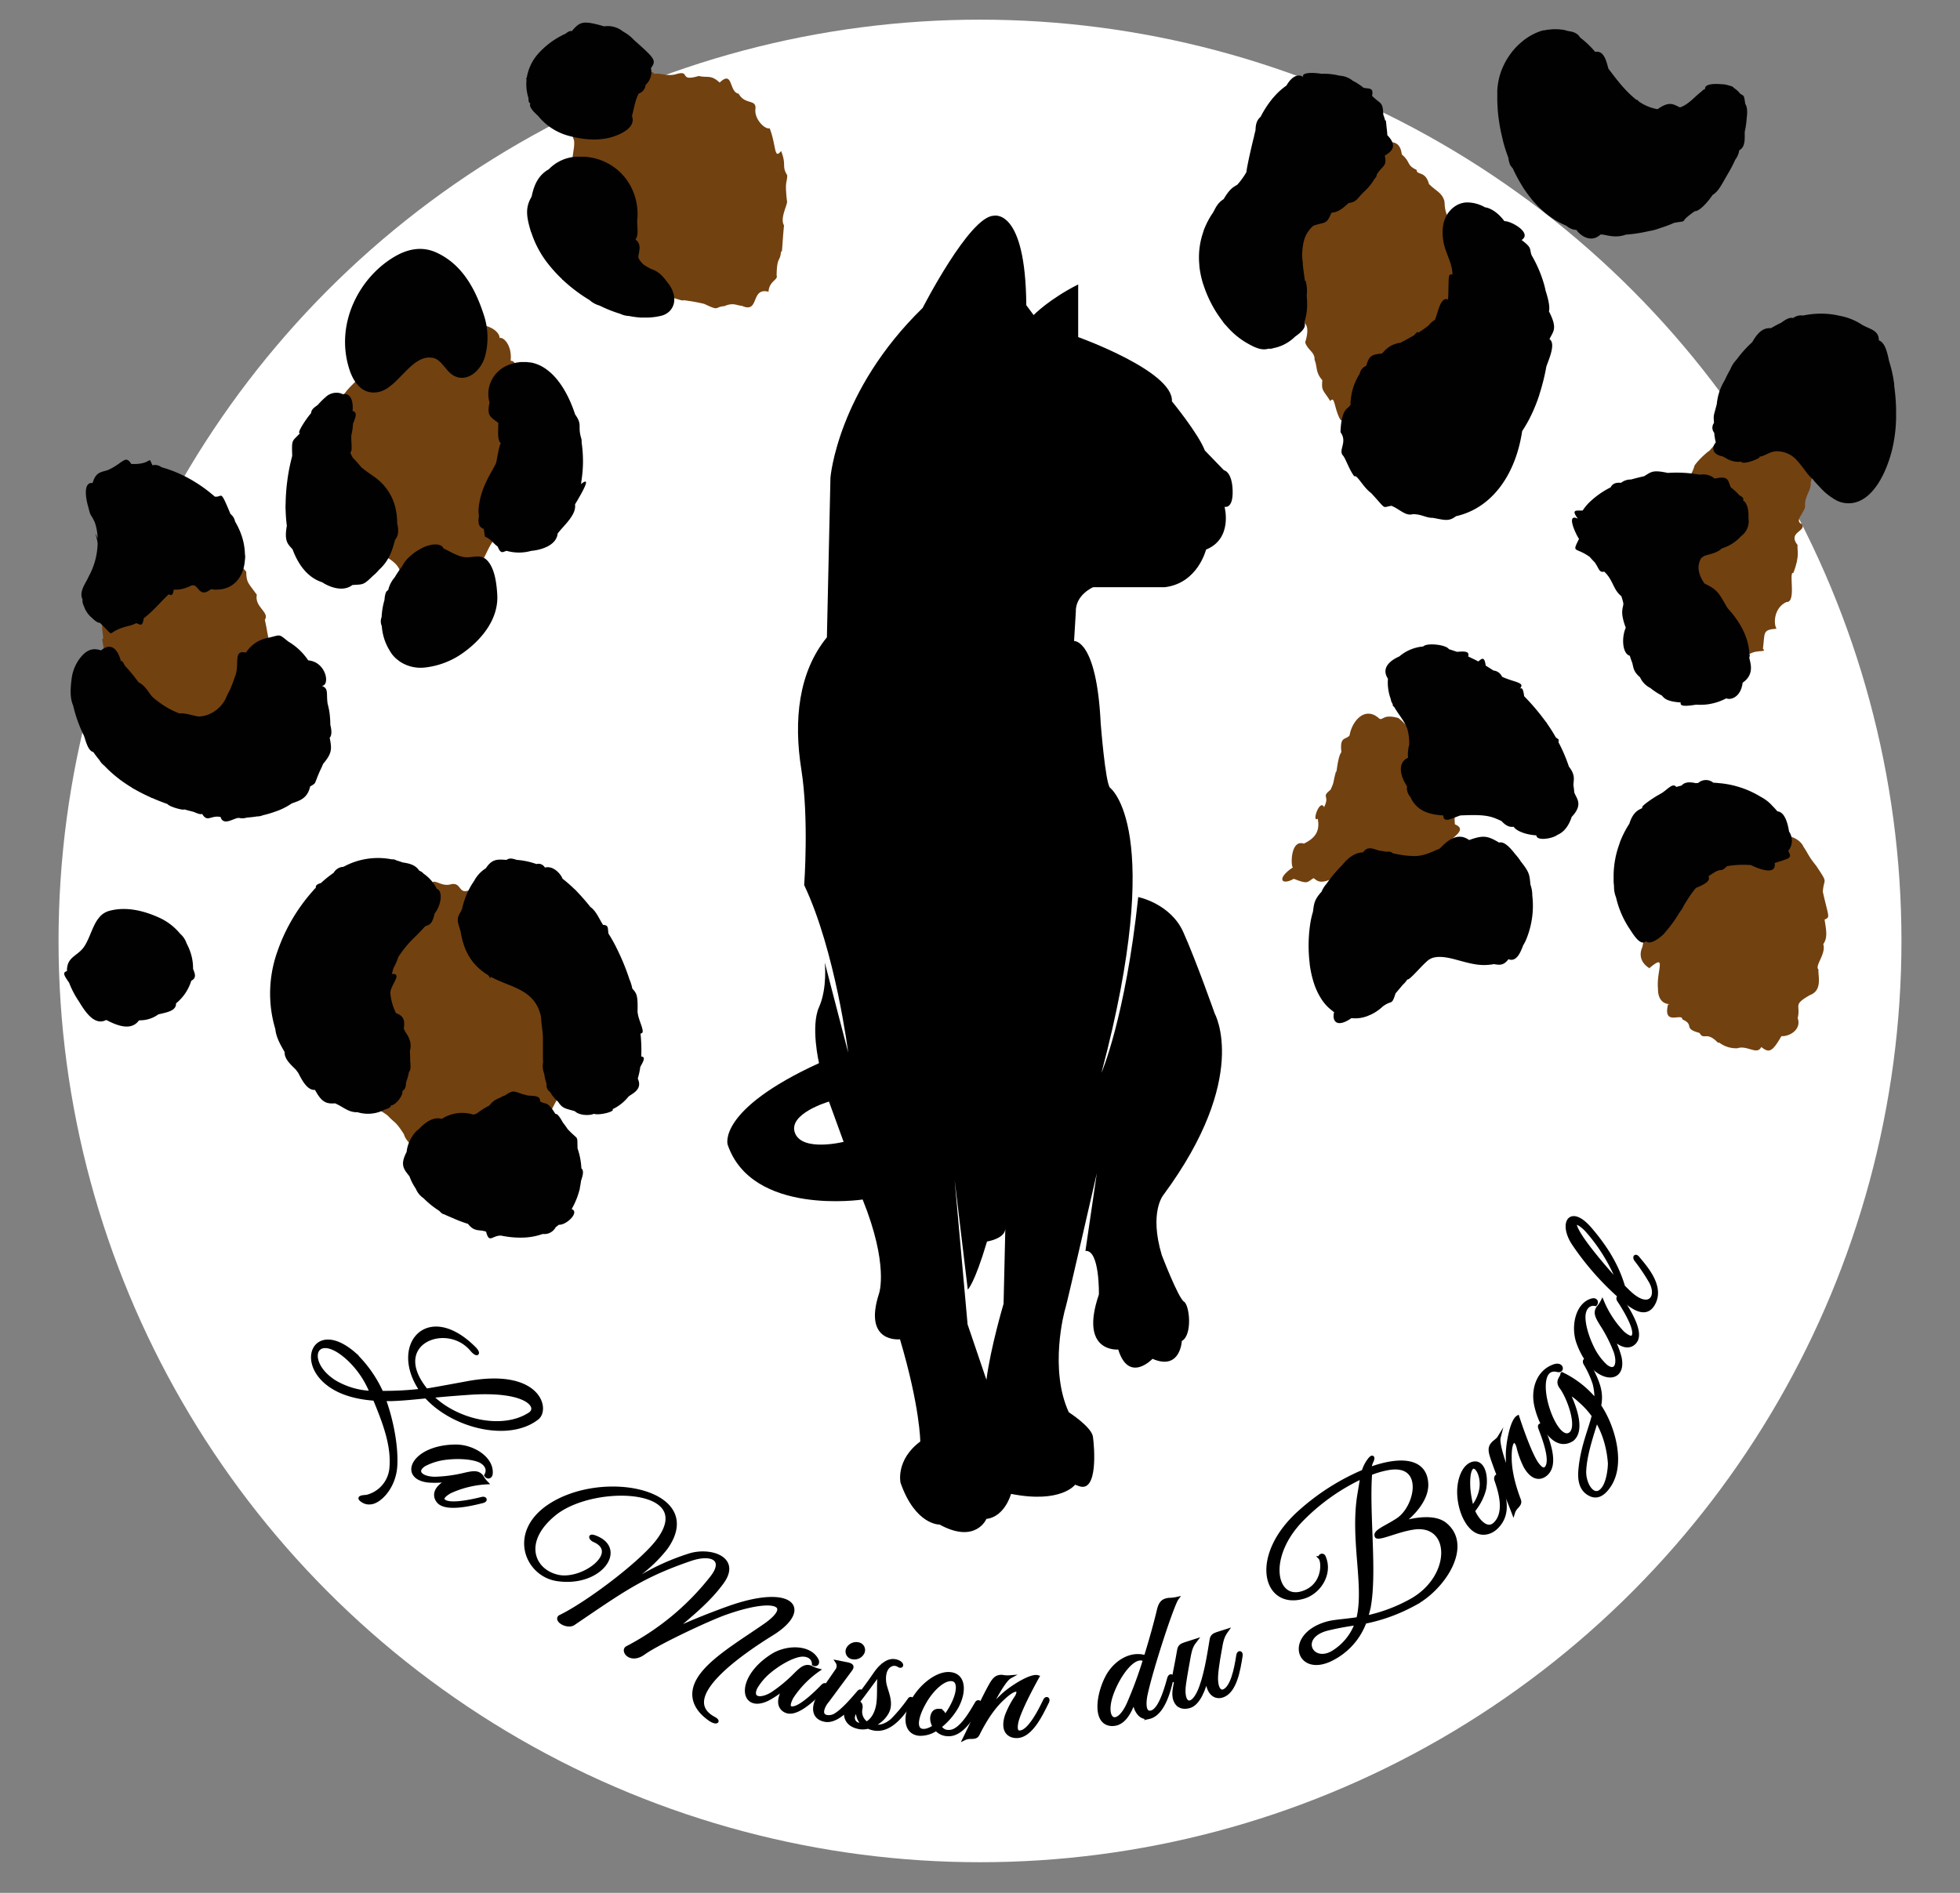 <svg id="Calque_1" data-name="Calque 1" xmlns="http://www.w3.org/2000/svg" viewBox="0 0 595.28 575"><rect x="0" y="0" width="595.28" height="575" fill="#808080" stroke="none"/><defs><style>.cls-1{fill:#fff;}.cls-2{stroke:#000;stroke-miterlimit:10;}.cls-3{fill:#724110;}.cls-4{fill:#010101;}</style></defs><circle class="cls-1" cx="297.64" cy="285.83" r="279.86"/><path d="M374.37,149c-.18-5.8-2.64-6.15-2.64-6.15l-5.8-6c-1.93-5.09-10-14.94-10-14.94.53-9.14-28.47-19.51-28.47-19.51v-16c-9,4.57-13.53,9.31-13.53,9.31l-2.23-3c-.21-29.76-9.92-27.17-9.92-27.17-7.33.21-21.56,28-21.56,28-25.88,25.23-28,51.54-28,51.54l-1.08,48.52c-8.63,10.57-10.14,25.23-7.77,40.11s.87,35.15.87,35.15c9.49,20,13.37,50.89,13.37,50.89l-7.12-27.38s.86,7.76-1.74,13.58,0,17,0,17C217.63,337.21,221,347.72,221,347.72c7.43,21.72,41,16.66,41,16.66,8,19.84,5,28.46,5,28.46-5,15.32,6.34,14,6.34,14,6.13,20.7,6.16,31.05,6.16,31.05-7.54,5.61-6,12.51-6,12.51,4.52,12.94,11.86,12.72,11.86,12.72,11,6,14.23-1.72,14.23-1.72,5.61-.65,7.48-7.6,7.48-7.6,15.22,3,19.45-2.79,19.45-2.79l1.15.42c5.91,2.18,4.7-12,4.27-15s-7.33-7.43-7.33-7.43c-6-13-1.42-30.51-1-31.71s9.51-40.89,9.51-40.89L329.66,380c4.37-.44,4.09,13.23,4.09,13.23-6.08,17.81,5.87,16.72,5.87,16.72,3.25,10.42,10.42,2.82,10.42,2.82,8.47,3.7,8.9-5.42,8.9-5.42,3.26-1.74,2.39-10.86.65-11.95s-6.73-14.11-6.73-14.11c-3.91-13,.44-18.24.44-18.24,26.49-35.83,15.63-55.16,15.63-55.16s-5.65-16.06-9.55-24.75-13.68-10.64-13.68-10.64c-3.91,36.7-11.17,53.4-11.17,53.4,19.67-74.29,2.58-86.62,2.58-86.62-1.41-1.59-2.81-19.51-2.81-19.51-1.23-25.66-8.09-25.05-8.09-25.05l.53-8.79c-.18-5.27,5.27-7.56,5.27-7.56h21.8c10-1.23,12.48-11.42,12.48-11.42,8.26-3.34,5.62-13,5.62-13S374.55,154.77,374.37,149ZM241.44,344.16c-2.22-5.88,10.33-9.53,10.33-9.53l4.45,12.23S243.67,350,241.44,344.16Zm63.36,51.89s-3.94,13.25-5.21,23.1l-5.72-16.84-3.94-43.93,4,33.36s2-1.67,5.84-14.6c0,0,5.42-.83,5.56-3.89Z"/><path class="cls-2" d="M129.42,424.29c-3.58.34-6.51.68-10.53.83h-2.2c2,5.41,3.84,13.55,3.48,20.13-.39,6.73-5.08,11.21-7.76,11.25a3.36,3.36,0,0,1-2-.41c-2.39-1.39-.07-1.39,1-1.51a9.75,9.75,0,0,0,7.3-8.08c.87-7.19-2.12-14.66-4.94-21.5-4.93-.35-9.47-1.49-12.9-3.7-11.09-7.06-5.28-20.53,6.77-10A37.65,37.65,0,0,1,115.91,423a97.14,97.14,0,0,0,12-.63c-9.39-13.56,1.89-27,16.08-12.9,1.77,1.72.94,2.53-.7.59-7.56-9.15-25.54-2.05-13.81,12.24,1.59-.21,12.34-2.21,12.34-2.21,21.87-4.1,24.86,7.95,21.37,10.7C154.59,437.56,137.69,433.45,129.42,424.29Zm-23.31-11.21c-10.35-9.8-14.21.42-4.52,6.62A23.55,23.55,0,0,0,112.77,423,28.57,28.57,0,0,0,106.11,413.08Zm35.59,10.19s-5.49.36-10.62.89c7.42,7.47,21.5,10.81,29.85,5.33C163.93,427.47,160.25,421.8,141.7,423.27Z"/><path class="cls-2" d="M133.31,456.33c-1.34-1.34-2.08-4.28,3.3-6.77a28.15,28.15,0,0,1-6.53.3c-8.81-1-4.65-10.5,8.39-10.55,5.15,0,11,3.6,10.69,8.27-.07,1.13-1.06,1.4-1.59.57,1.07-1.8,0-3.67-2.23-4.53-2.72-1-7.08-1.13-10.83-.55a19,19,0,0,0-5.63,1.87c-3.2,2.09-.78,4.15,3.26,4.15a43.12,43.12,0,0,0,9-1.22c2.54-.57,4-.83,5.17.6a9,9,0,0,0,1.44,1.94,30.7,30.7,0,0,0-11.08,2.75c-1.95,1.13-2.53,2-2,2.58,1.52,1.87,9.16.12,11.69-.52,1.07-.26,1.4.59.21.88C143,457,135.8,458.71,133.31,456.33Z"/><path class="cls-2" d="M215.53,522.26c-1.91-1.37-8-6-2.57-13.39,3.86-5.25,12.08-10.13,19.33-15.15,9-6.27,3.21-9-11.82-3.72-5.23,1.82-20.8,9.17-24.95,12.18s-6.77-.89-5-1.69a79,79,0,0,0,25.66-21.34c4.31-5.55-.08-7.68-6.65-5.39-14.49,5-20.26,9.24-35.31,19.45-1.8,1.26-5.58-.89-4.21-2.09,7.79-3.7,23.78-15.62,29.36-22.55,13.56-17-18.77-18.36-30.82-8.76-10.5,8.44-6.72,17.52,1.11,19.1,7.63,1.46,19.11-7.41,10.68-11-.94-.43-1.72-1.94.82-.84,8.9,3.71,1,14.76-12.07,12.71-9-1.43-14.31-13.74-2.88-21.95,16.27-11.5,48.64-5,36,12.53a43.79,43.79,0,0,1-8,7.77c-1.68,1.4-1.37,1.89.34.89a71.1,71.1,0,0,1,14.65-6.57c6.34-2.12,15.58.79,10.15,8.25-4.08,5.62-9.6,10-15,14.6,3.77-1.8,10.36-4.57,17.2-7,19.28-6.8,24.92.56,13,8-9,5.56-29.45,19.44-17.67,25.7C218.69,523,217.4,523.61,215.53,522.26Z"/><path class="cls-2" d="M239.26,520c-1.84-.43-4-2.54-.77-7.49a28.4,28.4,0,0,1-5.39,3.7c-8,3.84-9.5-6.45,1.55-13.39,4.38-2.71,11.26-2.76,13.44,1.37.54,1-.15,1.75-1,1.32,0-2.09-2-3.1-4.29-2.67-2.85.57-6.61,2.79-9.48,5.26a18.51,18.51,0,0,0-3.79,4.57c-1.62,3.47,1.52,3.94,5,1.8a44.23,44.23,0,0,0,7-5.81c1.85-1.82,3-2.84,4.71-2.22a9.35,9.35,0,0,0,2.24.89,30.47,30.47,0,0,0-7.95,8.18c-1.07,2-1.08,3.06-.37,3.27,2.28.78,7.84-4.73,9.65-6.62.76-.79,1.5-.23.64.64C247.82,515.51,242.64,520.74,239.26,520Z"/><path class="cls-2" d="M250.94,521.43a3.86,3.86,0,0,0,2.73-.46c2.22-1.35,4.77-4.23,7-6.85.66-.86,1.36-.32.63.63-2.09,2.64-6.71,8.67-10.85,7.78s-3.32-5-1.56-7.51l5.42-7.84a2.24,2.24,0,0,0-.09-2.34l3.1.61c1.79.38,1.66,1,.78,2.1l-6.59,8.91s-.81,1-1,1.39C249.59,519.49,249.39,521,250.94,521.43Zm8-17.89a1.89,1.89,0,0,1-1.5-2.58,2.88,2.88,0,0,1,3.15-1.59,1.87,1.87,0,0,1,1.5,2.58A2.81,2.81,0,0,1,259,503.54Z"/><path class="cls-2" d="M263.67,524.63a6.45,6.45,0,0,1-2.4.18c-6.85-1-4.44-8.25-1.7-7.95,1.93-2.49,4.32-5.69,6.24-8.51,1.33-1.93,3.37-3.92,5.39-3.89a3.74,3.74,0,0,1,2.05.58c.95.63.59,1.51-.36.87a2.43,2.43,0,0,0-1.8-.32c-2.78.78-2.77,4.55-2.2,6.6s1.56,4.28,1.09,6.61c-.42,2.07-2.49,4.27-4.9,5.33l.38.11c1.89.55,3.81-.3,5.47-1.69a49.64,49.64,0,0,0,5.29-6.37c.36-.49,1.16,0,.8.45C274.26,520.75,269.8,527.4,263.67,524.63Zm-3.16-5.17c-2.07,1.44-1.71,4.06.5,4.39a2.65,2.65,0,0,0,1.16-.05A4.75,4.75,0,0,1,260.51,519.46Zm6.8-11.43c-2,2.65-5.09,6.93-6.8,9.08,0,0,1.25.13.94,1.89a4.25,4.25,0,0,0,1.76,4.47c1.38-.73,2.73-2.38,3.32-5.19C267.2,514.94,266.5,510.36,267.31,508Z"/><path class="cls-2" d="M287.89,526.91a4.8,4.8,0,0,1-3.56-1.63,8.49,8.49,0,0,1-5.09,1.51c-4.34-.38-4.65-5.33-2.17-10s7.55-8.71,11.43-8.36c4.34.33,4.65,5.33,2.17,10a21,21,0,0,1-5.2,6.05,2.81,2.81,0,0,0,2.59,1.52c3.66.24,7.06-6.26,8.6-8.76.32-.52,1.27-.24.82.54C296.38,519.77,292.69,527.22,287.89,526.91ZM281,516.84c-2.51,4.28-3.27,8-1.25,8.74,1.07.34,2.53-.11,4-1.1a4.64,4.64,0,0,1-.74-2.7c.14-1.23.72-2.28,2.15-2.19a1.69,1.69,0,0,1,1.61,1.73,2.56,2.56,0,0,1-.15.59,22.39,22.39,0,0,0,1.95-2.8c2.51-4.28,3-8.09,1-8.81C287.17,509.5,283.41,512.72,281,516.84Z"/><path class="cls-2" d="M308.89,527.48c-2,.06-4.78-1.15-3.22-6.22a26.79,26.79,0,0,1,3-5.76c1.31-2.15.23-3.58-4.05.45-1.9,1.73-4.61,4.84-7.63,10.93-.43.77-.95.84-2.15.87a4,4,0,0,0-1.93.39c2.59-5.22,4.77-10.41,7.43-15.36,1.41-2.63,2.12-3.57,4-3.52a8.75,8.75,0,0,0,2.41.14c-1.69.92-4.67,6.41-6.61,10.36a40.93,40.93,0,0,1,4.6-5c2.67-2.4,8.46-6,10.42-5.39,0,0-5.81,10.33-6.43,14.13-.39,2.23.25,2.7,1,2.67,3-.09,6.42-7.27,7.55-9.58.42-1,1.35-.63.81.47C316.41,520.39,313.3,527.35,308.89,527.48Z"/><path class="cls-2" d="M348.09,514.53c-.31,1.33-1.12,6.13,1.51,5.58,2.81-.58,4.69-7.81,5.4-10.28.25-1,1.19-1,.91.14-.73,3.24-2.54,10.79-7,11.73a3.16,3.16,0,0,1-2.82-.91,5.78,5.78,0,0,1-1.47-4.54c-1.14,2.94-2.89,7.72-7,7.57-5.55-.28-4.24-9.43-1.12-14.94,2.42-4.09,6.91-6.95,11.41-5.57,1.68-5.37,3.13-10.75,3.88-13.89.57-2.6,1.41-3.33,3.24-3.54a11.92,11.92,0,0,0,2.45-.29C356.12,487.42,349.82,506.55,348.09,514.53Zm-10.62.66c-2.33,7.33,1.71,9.91,5.15,2.57a123.89,123.89,0,0,0,5-13.51C344.3,502.24,339.36,509.39,337.47,515.19Z"/><path class="cls-2" d="M371.24,515.18c-2.46.79-4.7-1.16-4.62-5.78-.87,3.68-2.58,8.09-5.25,8.94-1.09.35-3.11.6-4.17-1.21-1.2-2-.45-4.39-.06-6.56-.33.11-.87.11-.76-.66l.41-2.12c.46-2.3.93-4.78,1.24-6.63.17-1,.74-1.43,1.78-1.76l3.32-1.07c-1,1.28-1.54,2.14-2.1,5.44,0,0-1,5.46-1.31,7.73-.9,6.19,2,7.51,4.35,2.52,2-4.32,3.05-11.3,3.82-16,.17-1,.75-1.42,1.78-1.76l2.94-.94c-1.2,1.69-1.51,2.58-2.12,6.3-.61,3.37-1.27,7.49-1,9.34.22,2.37,1.25,2.95,2,2.76,2.67-.86,3.83-6.62,4.49-10.91.14-1.07,1.13-1,.92.21C376.26,507.05,375.21,513.91,371.24,515.18Z"/><path class="cls-2" d="M425.7,462.62c3.78-1.14,10-2.28,13.26.4,8,6.52-.46,19.69-9.69,24.4a52.64,52.64,0,0,1-14.75,5.33A20.54,20.54,0,0,1,404.46,504c-10.47,5.34-14.24-7.46-1.15-11,2.18-.55,5.19-.67,9.12-1.27,2.52-10-2.06-24.31.41-38.27l.78-4.73a63.1,63.1,0,0,0-17.93,12.63c-11.44,11.44-8.61,25.11-.18,22.49,6.73-2.08,6.48-9.49,5.37-10.64a.64.64,0,0,1,1.24-.3l0,0c2.25,4.93-1.27,10.9-6.4,12.3-11.84,3.27-16-12.78-.7-26.19a69.54,69.54,0,0,1,19.05-12.08,10.62,10.62,0,0,1,1.61-3.27c1.13-1.6,1.62-1.08.92.36a6,6,0,0,0-.57,2.13c9.51-3.47,17-2.7,17.26,4.67C433.45,455.46,429.19,460.11,425.7,462.62Zm-22.8,32.29c-8.88,2.46-4.49,10.83,1.92,7a17,17,0,0,0,7.13-8.7A81.78,81.78,0,0,0,402.9,494.91Zm13.33-47.26c-.89,12.52,1.58,30.08-.46,40.77l-.73,2.83a49.18,49.18,0,0,0,13.37-5c13.16-7.19,12.75-24,.73-22.07-4.86.76-9.92,3.28-11.05,2.61-1-1.53,2.77-2.75,6.49-5.22,5.85-4,8.4-17.46-2.94-15.49A26.73,26.73,0,0,0,416.23,447.65Z"/><path class="cls-2" d="M454.49,464c-2.05,2-5.14,2.51-7.55.11s-3.72-6.55-3.87-10.32c-.16-4.35,1.53-8.86,4.58-9.33,2.65-.39,4,3.4,3.23,7.85a16.92,16.92,0,0,1-3.4,6.61c.74,2,3.84,6.58,6.55,3.95,3.62-3.51,1.39-10.24.35-13.21-.35-1,.39-1.89.77-.67C456.64,453.57,459.05,459.58,454.49,464ZM446.06,452a32.39,32.39,0,0,0,1.07,6,12.36,12.36,0,0,0,2.7-5.93C450.6,446.11,445.51,441.28,446.06,452Z"/><path class="cls-2" d="M470,447.38c-1.31,1.51-4.1,2.73-6.75-1.86a27.25,27.25,0,0,1-2.21-6.1c-.68-2.42-2.46-2.6-2.42,3.27,0,2.57.41,6.67,2.82,13,.27.84,0,1.26-.82,2.17a4.12,4.12,0,0,0-1,1.68c-2.06-5.44-4.38-10.58-6.2-15.89-1-2.83-1.18-4,.11-5.3.52-.53,1.33-1,1.74-1.67-.48,1.86,1.52,7.78,3.1,11.89a40.21,40.21,0,0,1-.54-6.77c.05-3.6,1.36-10.28,3.13-11.32,0,0,3.63,11.29,6,14.33,1.36,1.8,2.14,1.65,2.63,1.09,2-2.25-1-9.66-1.88-12.05-.43-1,.45-1.43.89-.29C469.91,437.05,472.9,444.06,470,447.38Z"/><path class="cls-2" d="M485.8,427.05c4.11,6,7.62,17.69,2.85,24.47-2.08,3-4.2,3.63-6.5,2s-2.56-4.53-2.21-7.65c.67-6.39,2.82-11.24,4-15.8a24.73,24.73,0,0,0-4.14-4.53,16,16,0,0,0-3.59-2.6c1.68,3.43,5,11.37,1.31,14.37-5.19,3.34-9.57-3.94-11-10.14-1.19-5,.54-10.61,5.61-12.29,2.44-.74,2.61,1.83.92,1.41-4-1-4.66,3.72-3.67,8.69,1.22,6,4.72,12.35,7.44,10.63,3-2-.51-11.28-2.67-14.13-1.57-2.08.28-3,.28-4.14a29.78,29.78,0,0,1,10.3,8.16,17.21,17.21,0,0,0-.56-5.3,30.7,30.7,0,0,0-2.77-6c-.5-1,.29-1.54.85-.45C485.17,419.4,486.69,422.5,485.8,427.05Zm-1.54,6.41c-1.3,4.19-2.79,9-3,13.28s3,9.17,5.72,5.29c1.42-2,1.86-5.84,1.86-7.52a31.59,31.59,0,0,0-1.36-7.26,28.18,28.18,0,0,0-2.59-5.81Z"/><path class="cls-2" d="M497,407c-.82,1.71-3.35,3.38-7.48-.88a27.67,27.67,0,0,1,2.44,6.07c2,8.64-8.38,7.86-12.73-4.45-1.68-4.86-.23-11.59,4.28-12.81,1.1-.31,1.68.53,1.06,1.31-2.05-.42-3.46,1.22-3.54,3.6-.07,2.9,1.27,7.05,3.06,10.4a18.51,18.51,0,0,0,3.63,4.7c3,2.34,4.17-.63,2.83-4.45a43.39,43.39,0,0,0-4.13-8.12c-1.37-2.2-2.12-3.53-1.13-5.08a9.36,9.36,0,0,0,1.35-2,30.72,30.72,0,0,0,6.25,9.56c1.71,1.47,2.75,1.72,3.11,1.07,1.26-2.05-2.9-8.68-4.35-10.86-.6-.92.1-1.52.77-.49C494.45,397.66,498.42,403.86,497,407Z"/><path class="cls-2" d="M493.07,390.87c.71.64,1.66,1.7,2.75,2.57,5.19,4.24,7.91.45,5.53-4a56.17,56.17,0,0,0-4.5-6.69c-.62-.85-.17-1.58.6-.67,2,2.49,7.43,8.21,5,13.47-2.65,5.84-8.25.28-10.8-1.94a84.36,84.36,0,0,1-13.77-15.8c-4.17-6.35-.93-11.67,5.24-4.35C487.14,378.19,491,383.78,493.07,390.87Zm-13.78-16.68c2.23,4.09,9.19,12.15,12.39,15.55a53.35,53.35,0,0,0-9.61-15.8C480.28,371.87,476.77,369.65,479.29,374.19Z"/><path class="cls-3" d="M179.93,74.05c2.09.34,2.5,5.68,4.45,5.63.74,1.46,4.34,1.3,5.14,4.33,2.09-.16,2.74,1.62,5.67,3.22-.28,1.47,2.39,3.55,6.06,2.33,2.62.58,6.42,2.11,6.28,1.62a57.49,57.49,0,0,1,6.36,1.13c4.89,2.33,2.93.93,6.09.69,2.79-1.2,3.74-.18,5.36-.1,5.45,2.48,2.49-5.71,8.07-4.28.22-3.37,3-3.52,2.46-5,.09-6,1.17-3.93,1.33-7.46.39,1.62.31-1.68.92-7.69-1.4-2.26,1.36-6.7.88-7.5-.7-6.3.07-5.18.09-7.75-1.78-2.8-.12-3-1.86-7.35-2.2,2.74-1.39-1.49-3.47-6.91-1.37.47-4.7-2.71-4.33-5.84s-3.2-1.16-5.09-4.66c-3-.45-1.62-7.31-5.77-3.38-2.72-2.49-3.61-1.35-6.34-2-6.29,1.87-2.3-1.88-6.83-.57-2.46.78-4.46-.34-6.81-.1.17-.73-2.53-1.08-7.32.15-2.82-2.22-8-1.55-6.81,1.6-1.23-.11-5.85.75-5.28,4.25-.79.73-1.85,4.74-3.12,6.44-1.69,2.76-3,4.48-1.72,7.79.32,2.51-.84,4.45-.39,8.5-1.28,3.58,1.25,6.85.85,8.52,1.13,2.11,3.26,4,2,7.87C180.39,70.64,180.29,74,179.93,74.05Z"/><path class="cls-3" d="M82.25,209.56c.75-2.41-3-4.52.38-6.31-.51-2.09-1.95-3.93-.61-7.27-1-4-.82-4.4-1.58-7.7C82,186,77.21,184.41,78,180.66c-2.56-3.6-3.16-3.53-3.22-7-2.66-3-3.29-3.53-4.35-5.91-1.83,1.07,1.28-4.32-5-4.15-2.74-.49-2.18-3.45-5.72-2.09-.16-1-3.78-3.24-6,1.12-4.15,1.65-3.85,2.86-6.17,4.09-2,.87-2.67,5.41-5.64,5.87-1,5.33-1,6.28-5.09,7.52-1.39,4.06-3.27,5.9-3.74,7.37-3.9-.25-.83,7.42-2.06,6.54.23,2,1.21,4.34.09,9.74,3.6,1.59,1.91,3.11,3.59,7.87,2.36,2.65,4.24,1.41,6.13,6,3.51,5.38,6.26,5,7.74,4.09-1,.78,5.52,4.28,8.39,2.17,3.9.41,4.68,3,8.09.23,2.53-.74,7.12-.47,6.41-1.08,2.25,2.56,0-2.26,5.07-2.34,1.77-3.76,3.2-1.21,3.65-4.27C82.87,213.53,81.34,213.6,82.25,209.56Z"/><path class="cls-3" d="M160.52,139.65c.92-1.67,0-4.66.25-6.66.11-2.27-.73-6.34-.88-7.73,1.62-5.13-1.57-3.63-1.92-8.05-1.75-3.55-.58-7.71-2.88-7.61.61-5.72-3.44-8.2-3.74-6.39,1.05-.46,0-3.41-4.52-4.43-4.83-2.37-3.08-.53-6.77-2.47s-1.67-2.25-7,.67c-4.58.13-3.89,2.24-6.88,3-1.7,2.81-3,4.76-6.52,4.53-1.9.14-3.27,3-5.85,5.26-2.59,2.49-3.3,4-4.91,5.19-2,2.1-5.62,5.08-5.32,7.57-.7,3.84-1.38,8.13-3.39,8.2-2.37.9.37,5.44-1.06,8.3,2.58,8,1.46,7.2,1.29,8.27-.87,4.87,4,.63,3.58,8,2.74,2.84,7.16,2.66,6,7.43.55.87,4.3,2.7,5.24,5.61,1.29.39,6.53,2.63,6.48,6.52,3.09,2.72,5.14,3.36,6.91,4.93,2.33,3.34,4.29,3.49,6.52.82,2.08,2.24,4.23-1.67,5.38-3.45,1.47-1,3.91-.84,5.46-6.1,1.33-1.39,3-7.11,5.13-7.78.78-3.8,1.95-5.17,4.4-8.49,3.7-3.67,0-6.78,3.28-8.19C159.07,146.15,161.15,140.16,160.52,139.65Z"/><path class="cls-3" d="M166.52,338.24c1.06-.36,1.83-3.55,4-6.11.1-3.58,2.88-5.15,3.71-7.89,0-2.33,1.89-3.79,2.84-8.38,1.85-.91,1.55-5.1,1.42-7.57-.08-3.4-.8-5.06-1.31-7.47-2.75-2.61-4.31-9-4.27-6-1.66-1.39-2.27-3-5.75-4.73-2.82-2.64-5.42-2.78-5.81-3.83-.67-.2-1.4-4.33-5-3.92-1.62-3.1-3.93-2.38-4.54-4.39-.62,1.67-4.94-3.3-4.46-4.2-1.89,1.18-3.93-3.23-4.76-3.34-3.38,1.38-2.39-2.26-5.32-1.86-3.65,1.19-5.45-2.4-6.54.35.46.58-3.52,3.54-7.14,2.49-1.13,2.34-2,4.73-5.62,4.51-3,2.9-3.9,3.44-4.52,5.88-.87.46-4.34,4.28-3.68,6.57-2.62,3.4-3,2.76-2.33,7.5.2,3.27-2.84,7.77-1.11,7.94-1,3.24-.48,5.11.12,8.09,1.33,3,1.08,8.88,1.38,7.92-.7,3.53-.17,3.76,2.29,6.49,2.68,1.19.09,3.34,3.39,6.45-.8,3.81,2.53,4.68,4.25,6.15,2.21,2.43,2.14,1.36,4.87,5.57.77,2.74,4,4.82,5.27,4.72,1.44-2.17,3.15-1.17,5.42,3.6,3.32.45,2.9-2.49,6.12,1.88,1.79,1.63,3.22-1.22,6.08-.58,3.89-1,4.32-2.51,5.91-2.51-.2-2,3.59-4.43,5.57-3.84,1-1.72,5.27-2.45,5.06-4.65C164.7,340.06,164.64,337.42,166.52,338.24Z"/><path class="cls-3" d="M443.5,243.07c-.35.5-1.48-5.82-.44-7.33.48-6.5-3.29-6.08-2.59-6.4.9-2.14-3-3.44-4.25-5.24-.69-2.14-4.57-4.19-5.42-3.82-2.46,3.16-2.7.38-6.11-2.17-5.34-1.52-4.56,1.54-6.29-.27-4.18-3.16-7.83,1.39-8.53,5.58-1.23,1.46-3,.12-2.48,5.06-1.28,1.62-1.55,8.06-1.57,5.62-1.12,4-.45,3.1-1.68,5.76-3.1,2.52-.09,1.55-2,5.33-1.3-2.71-3.91,4.88-1.91,3.52.55,3.11-.09,5.59-4.23,7.56-4.37-1.44-3.94,7.78-3.27,7.18-5.12,3.36-3.63,5.69.21,3.51,4.42,1.77,4,1,6-.2.74.35,1.66,2.23,5.93,0,2.67-1.63,1.11,1.34,6.16-.55,6-1.84,6.35-1.95,5.9-.55,3.64.7,3.56-1.61,5.95-.81,3.1-2.35,1.93-4.24,5.82-.95,2.3-2.31,2.86-1.36,5.82-2.46-.1-4,5,1.28,4.45-4.69,1.66-2.17,7-4.6,3-6.31C441.61,251.23,441.63,240.3,443.5,243.07Z"/><path class="cls-3" d="M553.75,286.82c1.31-1.92,1-3.74.4-7.48,1.79-.8,1.23-.59-.53-8.44.3-4.39,1.79-2.17-2-7.88-2.43-3-2.27-3.41-3.88-5.81-.47-1.21-2.66-3.56-6.51-3.29-2.92-1.64-4.76.38-7.46-.58a43.13,43.13,0,0,0-7.5,1.5c-4.21,0-4,.38-6.61,2.94-1.89,2.22-.67,5.08-4.23,2.55.08,3.24-5.68,2.3-4.71,3.14,1.34.4-2.82,2.12-4.65,3.74-5.28-2.43-3.24,5.67-4,4.32-4.37-3.15-4.22,13.6-4,10.33-.78,2.48,2.31-1,.74,5.8-2.43,5.56,4.68,7.43,2.09,6.47,5.53-4.69,2.12.55,2.65,6.26,0,5.89,5.14,4.27,3.05,4.74-1.62,6.71,4.35,2.4,4.35,4.53,3.91,1.7,0,2.71,5.2,4.11,1.47,2.46,2-.8,5.7,3.06,0-.8,1.61,1.71,5.79,1.61,3-1.06,6,2.22,7.29-.39,2.31,1.85,3.29,1.62,6.11-3.3,2.44.16,6.18-2,4.94-5.49,1-4-1.67-3.93,3.76-7,4-1.48,2.26-6.35,2.58-7.72C551,293.47,554.7,289.74,553.75,286.82Z"/><path class="cls-3" d="M547.25,159.2c-2.4-.91.71-3.41,1-5.28-.36-3.18,1.93-4.76,1.67-7.32.55-2,2-6.78,1.23-7.95.64-2,5.44-2.78.2-7.57-.47-.24.8-5.58-1.5-6.1,2.29-1.64-4.08.34-3.91-3.52-.93-.61-1.91.66-5.29-.18,3.1-.5-6.21,1-5.72,2.39-3,.73-5,3.66-5.79,4.07-7.61,1.45-3.63,4.4-5.53,4.88-2.21,1.29.58-1.18-4.93,4.83,1.63-1.61-2.48,1.64-4,3.92-1.54,5.42-4.1,4.07-4.44,4.34.48,1.13-2.57,2.73-4.83,5.42-.66,4.07-3.21,2.94-4.37,6.21-.4,6.29-1.39,5.79-3.08,6.69-.61,1.49.28,5.86-.94,6.87.19,2.77,2.08,6.75,2,6.74,2.85,1.79-.59,3.77,3.31,4.65,4-2,1.84,3.91,4.74,5.12,2.82,3.35,6.38,2.92,5.66,4.94.78,2.89,2.25,5.17,6,4.15,4.51-2.43,6.7,2.25,5.92,2.72.16-3.82,4.72,3.63,5.28.66,2.62-3.21,7.05-1.29,5.5-2.82.64-4.95-.22-5.74,4.12-6.08-1-1.62-.72-6.39,3-8.1,3.18.23.56-9.37,2.11-8.83,2.13-5.46,1.06-7,1.29-8.47C542.79,161.56,548.77,161.47,547.25,159.2Z"/><path class="cls-3" d="M434,55.91c-1.07-4.17-3.81-2.57-3.73-4.29-3.24-1.5-1.71-2.35-4.52-4.7-.4-3.29-2.05-4.1-4.91-3.63.62-2.6-1.17-.28-4.92-1.08-2.36-1.06-3.55,2.29-7.77,4.47-5.19-.57-4,3.24-6.42,7,.19,1.75-2.26,5.4-3.44,4.52,0-.23-4.09,2.1-4.07,4.32-1.52,4.79,0,4.43-3.75,4.76,1.08-.47-4,6.15-3,5-1.28,2.38-2.32,2.69-1.94,5.7.21,5.09.61,3.75-.61,6,2,1.81.49,7.23,1.37,6.34-1.47,3.33-.64,5.79,2.79,4.76-1.31.7.8,3.71,3.66,4.53,1.77-2.91,5.93-2.68,3.66,4.4.74,2.4,3,2.91,2.85,5.25.91,2.23.21,3.84,2.36,6.23-.29,3.23.08,2.71,2.42,6.34,1.41-1.83,1.13,2.23,3,5.58,3.79,3,3.41,2.91,4.15,4,4.81,3.11,4.33-.36,5.83,1.44-.52.05,6.69-.87,5.76-1.8,1.92-.64,3.91-3.16,5.15-4.26.87-.93,1.55-3.31,4.62-5.32,1.28-.61,4.82-3.26,4.14-5,2.22-2.78.92-4.44,4.58-4.25.35,0,3-3.31,5.24-4.3.13-1.52,3.47-3.59,4.94-4.58,2.38-4.45.54-3.1,3.66-5.08,2.93-3.86,1.65-4.07,1.3-7.22.15-2.42-5.14-6.93-2.08-7.84-5.48-3.48-1.38-4.6-4.38-7.95-4-1.81-1.63-6.71-5.58-7.54-4.16.12-5.49-1.88-5.67-6.62C437.9,58.39,436.13,58.08,434,55.91Z"/><path class="cls-4" d="M26.42,176.19c-.92,1.66-2.32,3.87-1.37,5.85a4.12,4.12,0,0,0,.46,2.16A7.79,7.79,0,0,0,28,187.75c.88.89,1.76,1.49,2.31,1.43,5.51,5.14.94,2.93,8.56,1a9.86,9.86,0,0,0,2.49-.88c1.2.33,1.88,1.37,2.29-1.46h0a39.4,39.4,0,0,0,4.07-3.75c1.19-1.21,2.3-2.42,3.51-3.56.7.33,1.25.57,1.52-1.34.07-.26,2,.43,5.58-1.42h0l.77.11c1.33.66,1.84,3.61,5,1.07a6.19,6.19,0,0,0,1.91.14c4.65-.07,8-3.47,8.38-9.05a5.07,5.07,0,0,0,0-1.74,19,19,0,0,0-1-5.57h0a22.62,22.62,0,0,0-2-4.32A3.74,3.74,0,0,0,70,156.14c-3.32-8-2.32-4.89-4.81-5.3l-.23-.21c0-.07-.06-.13-.19-.17a42.78,42.78,0,0,0-6.05-4.35h0a38.88,38.88,0,0,0-9.67-4.18,3.23,3.23,0,0,0-2.75-.59c-1.37-3,.09-.73-4.8-.4-.54,0-1.08,0-1.62,0-1.73-2.71-2.27-.64-6.25,1.44l-.7.34c-1.91.76-3.77.37-4.8,4h0c-2.77-.31-2.23,4.15-1.31,7.34.87,3.4.62,1.63,2,4.69a16.3,16.3,0,0,1,.83,4.81c-1.44-3.48,0,.31,0,1.59A21.82,21.82,0,0,1,27,175Z"/><path class="cls-4" d="M194,28.41a3,3,0,0,0,2.07-2.62,5.22,5.22,0,0,0,1.63-5.08c1.69-2.38,1.34-2.79-5.16-8.57a12.47,12.47,0,0,0-3.26-2.53A7.47,7.47,0,0,0,183.46,8h0c-6.62-1.94-7.34-1.35-9.81,1.46-.61-.15-1.22.24-1.87.77a24.94,24.94,0,0,0-8.41,6.18A14.47,14.47,0,0,0,160,23.54c-.07.13-.14.25-.23.39a1.21,1.21,0,0,1,.15.22,13.88,13.88,0,0,0,.59,5.66c0,.88.08,1.5.58,1.57-.54,1.05.84,2.47,2.34,3.83a17.84,17.84,0,0,0,9.12,6c5.13,1.41,10.69,1.83,15.54-.42,2.24-1,4.86-2.86,3.85-5.53h0C192.56,32.94,192.92,30.36,194,28.41Z"/><path class="cls-4" d="M82.35,306.68q.12.87.27,1.74a39.05,39.05,0,0,0,1,4.18c.26,2.75,1.88,5.29,2.83,7-.13,2.21,2.2,4.07,3.42,5.36.22.29.43.58.65.86.85,1.5,2.55,5.49,5.15,5.26h0c2.12,4,3.64,4.23,6.06,4.09l.08,0,1,.49c1.87,1,3.46,2.32,5.74,2.19a10.89,10.89,0,0,0,8.37-.82c.9-.25,1.7-.57,1.84-1.25h0c1.43,0,3.85-3.22,3.42-4.34,1-.57,1.08-1.5,1.14-2.58a23.78,23.78,0,0,0,.91-3.27c.59-.53.49-2,.34-3.4a23.45,23.45,0,0,0-.09-2.77c.07-.75,1-2.74-1.41-6-.13-.31-.28-.61-.42-.92.09-1.31.73-3.68-2.36-4.73h.11l-.12,0a17,17,0,0,1-1.73-6.07c0-2.55,3.89-6,.47-5.85.14-.61.31-1.22.5-1.81a18.6,18.6,0,0,0,1.46-3.33,33.63,33.63,0,0,1,5.38-6.41.33.33,0,0,0,.16-.17c.88-.89,1.75-1.79,2.59-2.73,1.23-.56,2.09-.34,2.9-3.93,1.87-2.25,2.69-6.72.64-7.5a12.21,12.21,0,0,0-4-4.58,3.13,3.13,0,0,0-1.31-.9c-1.25-1.94-3.44-2.25-5.06-2.51-.63-.23-1.26-.44-1.88-.61h0a2.12,2.12,0,0,0-1.38-.32,21.83,21.83,0,0,0-14.69,2.26,3.61,3.61,0,0,0-3,1.83,33.52,33.52,0,0,0-3.84,3.09c-1,.31-1.75.67-1.56,1.51-.16,0-.5.42-1,1a54.29,54.29,0,0,0-10.72,18.41A38,38,0,0,0,82.35,306.68Z"/><path class="cls-4" d="M364.26,80.74l0,.05a28.35,28.35,0,0,0,1.17,5.55s0,0,0,0l.05.09a36,36,0,0,0,2.38,5.72,35.11,35.11,0,0,0,3.43,5.38,6.74,6.74,0,0,0,1.11,1.37,24.05,24.05,0,0,0,6,5.13h0c2.42,1.4,4.63,2.58,6.89,1.88h0a2.64,2.64,0,0,0,1.42-.15,12.73,12.73,0,0,0,5.83-2.78c.29-.24.55-.48.8-.72,1.3-.94,3.64-2.61,2.79-4.33a16.8,16.8,0,0,0,.85-6h0v-.05c0-.7-.06-1.4-.12-2.11a11.47,11.47,0,0,0-.32-4.45,1.33,1.33,0,0,1-.21,0c-.24-1.69-.49-3.38-.65-5a4.19,4.19,0,0,0-.1-1.18,18,18,0,0,1,.44-6h0a9.13,9.13,0,0,1,2.86-4.56c3.57-1.27,3.94-.21,5.43-3.82a3.37,3.37,0,0,1,.32-.19c2.19-.15,3.78-1.91,5-2.91h0c2.51-.28,2.58-1.5,4.79-3.54a16.18,16.18,0,0,0,3-3.73c.48-.51.79-.93.69-1.31,1.85-3,3.2-2.42,2.47-5.8,1.77-1.12,4.2-2.71.76-6.23v-.06a19.29,19.29,0,0,0-.18-2c-.28-3.06-.31-2.43-.46-2.35a16.34,16.34,0,0,0-.57-1.8c-.16-4.08-.74-3.05-3.42-5.73.6-2.63-1-2.07-2.58-2.45a17.85,17.85,0,0,0-1.93-1.37l-.05-.07-.21-.1c-.35-.21-.72-.4-1.09-.59A6.9,6.9,0,0,0,406.93,23l-.05,0a19.43,19.43,0,0,0-5.52-.58c-3.17-.53-6.22-.3-5.53,1-1.14-.9-3.22-.75-5.11,2.57h0a20.12,20.12,0,0,0-3.93,3.59,3.61,3.61,0,0,0-.42.48,30.13,30.13,0,0,0-3.5,5.42c-1.42,1.21-1.49,2.78-1.56,4.13-.19.7-.37,1.41-.5,2.16.18-.95-1.93,7.71-2.27,10.54a22.6,22.6,0,0,1-2.74,3.79c-1,.63-2.22,1.05-4.15,4.38C369.25,62,369,63.94,368,65.18v0a25.42,25.42,0,0,0-2.33,4.59,3.27,3.27,0,0,0-.14.33l0,.14a23.49,23.49,0,0,0-1.27,10.29Z"/><path class="cls-4" d="M413.94,258.94h0c-2.07,0-4.17,1.22-6.33,3.89a39.76,39.76,0,0,0-4.76,5.69,7.78,7.78,0,0,0-1.47,2.36l0,0c-2.31,2.49-2.29,3.79-2.62,6.1a26.78,26.78,0,0,0-.85,3.82,43.66,43.66,0,0,0-.46,5.77h0a.15.15,0,0,1,0,.07,43.91,43.91,0,0,0,.32,6v0s0,.06,0,.2a32,32,0,0,0,1.25,5.71,20.66,20.66,0,0,0,2.43,5.12h0a13.52,13.52,0,0,0,3.29,3.45,1.16,1.16,0,0,0,.45.32c-.71,2.85.9,4.89,5.26,1.84a10.33,10.33,0,0,0,5.7-1l.06,0c.25-.12.5-.24.75-.38a13.6,13.6,0,0,0,3-2.16c2.88-2.14,2.64-.08,3.9-4,.74-.85,1.45-1.71,2.16-2.56a7.46,7.46,0,0,0,1.4-1.65c.66.39,4.71-4.71,6.63-6.05.19-.1.38-.22.57-.31,1.94-.89,4.71-.38,6.71.12,3.13.79,6.4,1.92,9.63,1.86a17.46,17.46,0,0,0,2.78-.28c1.45.25,2.91.58,4.38-1.49,2.53,1,3.74-2.26,4.5-4.24a13.44,13.44,0,0,0,.76-1.41,26.78,26.78,0,0,0,2-13.72,9.68,9.68,0,0,0-.57-3.3c-.29-2.91-.19-3.59-2.9-7a16.76,16.76,0,0,0-1.69-2.21c-1.58-2.05-3.4-4-4.94-3.55-3.52-2.13-4.88-2.27-9.08-.77h0c-3.9-2.82-7.31,1-8.95,2.6-2.64,1.12-4.77,2.26-7.68,2.27a30,30,0,0,1-6.58-.87,1.93,1.93,0,0,0-1.83-.42,17.46,17.46,0,0,0-2.11-.34C417,257.91,415.5,256.83,413.94,258.94Z"/><path class="cls-4" d="M454.87,33c0,.08,0,.17,0,.25.05.59.1,1.18.17,1.77,0,.19.05.38.07.57s.07.5.1.75c.11.78.23,1.56.37,2.34l.06.3c.14.76.31,1.53.49,2.29.06.28.13.55.19.82s.09.35.13.53c0,0,0,0,0,.07a49.83,49.83,0,0,0,1.66,5.24,8,8,0,0,0,.56,2.23c.26.38.53.71.81,1.05a45.19,45.19,0,0,0,2.92,5.41l0,.08.06.06a39.18,39.18,0,0,0,2.53,3.51,11,11,0,0,0,1,1.17,28.72,28.72,0,0,0,6.32,5.4,27.77,27.77,0,0,0,3.44,1.75,5,5,0,0,0,3.05,1.26c.65,1.12,4.1,4.37,7.31,1.38h.16l.65.05c1.45.25,4,1.06,6.84,0a46.34,46.34,0,0,0,7.43-1.17l.17,0a16.44,16.44,0,0,0,2.68-.77,40.88,40.88,0,0,0,4.46-1.66s0,0,0,0c5-.83.59.36,6.25-3.53,1.43.07,4-2.85,5.4-4.94,1.83-1.15,2.56-2.86,4.6-6.35h0a44,44,0,0,0,2.28-4.36,6.22,6.22,0,0,0,1.21-2.86h0c1.95-1,1.62-3.6,1.66-5.6.14-.66.27-1.31.37-2s.17-1.34.21-2c.19-1.52.33-3.32-.41-4.46-.46-2.95-.34-2.28-1.55-3.13a8.19,8.19,0,0,0-2-1.79c0-.24-.63-.51-1.52-.72a6.89,6.89,0,0,0-2.23-.36c-2.46-.23-5.18,0-4.89,1.47-.31,0-.69.32-1.16.79-2.17,1.65-3.93,3.95-6.48,4.78-1.95-.86-3.14-2.07-6.81.55a14.09,14.09,0,0,1-5.71-2.36c-.32-.4-.54-.62-.62-.42-3.4-2.62-6-6.09-8.61-9.55,0,0,0,0,0,0-.63-2.33-1.36-5.59-4-5.08h0a30.1,30.1,0,0,0-4.63-4.4c-.84-1.48-2.38-1.75-3.66-1.94A11.4,11.4,0,0,0,474.49,9s0,0,0,0a2,2,0,0,1-.24,0c-.31-.05-.63-.09-.94-.11l-.36,0a12.69,12.69,0,0,0-2.54.12l-.34,0c-.32.06-.64.12-1,.2l-.21,0-.13,0a15,15,0,0,0-2.45.89l-.32.15c-.3.15-.6.3-.9.47l-.31.17a19.48,19.48,0,0,0-2.24,1.55l-.27.22-.81.71-.26.24a20.93,20.93,0,0,0-1.9,2.08l-.21.28q-.34.45-.66.9c-.07.1-.14.2-.2.3a21.12,21.12,0,0,0-1.43,2.49,3.54,3.54,0,0,1-.16.34c-.15.34-.3.68-.44,1-.05.11-.09.23-.14.35a20.23,20.23,0,0,0-.83,2.78c0,.13-.06.26-.08.4-.07.35-.13.71-.19,1.07,0,.14,0,.28-.05.42-.06.48-.11,1-.13,1.46,0,.81,0,1.63,0,2.45,0,.22,0,.44,0,.66C454.78,31.41,454.81,32.2,454.87,33Z"/><path class="cls-4" d="M21.72,206.46c-.32,2.5-.54,5.57.49,7.84a41.71,41.71,0,0,0,3.31,9.24c.69,2.13,1.32,4.56,2.83,4.92.58.86,1.22,1.68,1.87,2.47a5.4,5.4,0,0,0,1.44,1.64,36.63,36.63,0,0,0,4.45,4l.06.06h0A43.51,43.51,0,0,0,40,239.22a3.66,3.66,0,0,0,.84.51h0a53.36,53.36,0,0,0,4.95,2.5h0c.26.21.36.24.36.15,1.56.69,3.14,1.31,4.72,1.87h0c.6.85,4.87,2,5.1,1.62.94.27,1.9.52,2.86.76,1.06.45,2,.87,2.56.61,1.51,2.5,2.43.7,4.85.84l.49.05.23,0c.9,3,4.13.26,5.6.33h0a4.67,4.67,0,0,0,2.42-.1c1-.07,2.08-.19,3.11-.36h0a4.12,4.12,0,0,0,1.75-.35,28.81,28.81,0,0,0,3.62-1.06v0a19.86,19.86,0,0,0,5.13-2.52c2.17-.83,4.76-1.33,5.6-5.15h0c2-1.23,1.07-.38,3-4.79.34-.68.66-1.37.94-2.08l0,0c2.77-3.26,2.67-4.59,2-7.93h0c.77-.86.55-2.46.19-4A27.14,27.14,0,0,0,100,216c-.13-.73-.3-1.5-.51-2.3-.43-3.1.39-4.56-1.75-5.35h0c2.6-.1,1.37-7.28-4.13-7.75h0a18.61,18.61,0,0,0-6-5.68c-3.3-2.59-2-2.06-6.9-1a10,10,0,0,0-6,4.32c-4-.93-1.89,3.26-3.23,7h0c-.51,1.41-1,2.83-1.58,4.18a31.34,31.34,0,0,0-1.45,3,10.09,10.09,0,0,1-5.39,4.72,9.54,9.54,0,0,1-2.58.52c-1.84-.18-3.87-1.11-6-.95A25,25,0,0,1,49,213.81l-.38-.27c-.31-.22-.63-.45-.93-.69l-.23-.17c-.39-.31-.79-.63-1.17-1-1.17-1.19-2-3.34-4.2-4.4a52.6,52.6,0,0,0-4.15-5.05c-.66-1.23-1.08-2-1.17-1.12-.4-2-2.14-6.79-6.08-3.54-2.56-.85-4.34-.14-6.18,2.09A12.87,12.87,0,0,0,21.72,206.46Z"/><path class="cls-4" d="M161.36,70.59a30.46,30.46,0,0,0,5.13,9.58,42.38,42.38,0,0,0,4.24,4.64s0,.1,0,.15l.13,0a48.33,48.33,0,0,0,5.34,4.34l0,0,0,0c.91.64,1.85,1.25,2.81,1.82a7.6,7.6,0,0,0,3.1,1.71h0a39.69,39.69,0,0,0,6.25,2.49h0a6.75,6.75,0,0,0,2.68.67,26.47,26.47,0,0,0,3.61.48h1.06a19.68,19.68,0,0,0,5-.52,5.46,5.46,0,0,0,2.64-1.41,5,5,0,0,0,1.43-3.88,7.42,7.42,0,0,0-.19-1.3,8.45,8.45,0,0,0-1.55-3.16c-1.36-1.76-2.51-3.52-5.1-4.43a15.15,15.15,0,0,1-2.55-1.46,7.26,7.26,0,0,1-1.4-1.78c-.61-.9,1.5-4-1-5.78,1.12-1.37.41-4.06.56-5.91a18.16,18.16,0,0,0-2.05-10.36,16.93,16.93,0,0,0-12.21-8.66l-.39-.07-.58-.07-.75-.08-.42,0-.84,0c-.43,0-.86,0-1.29,0a12.58,12.58,0,0,0-8.35,3.83h0c-4,2.21-4.77,6.43-5.23,8.34-1.95,3.3-1.61,6-.13,10.82C161.36,70.58,161.36,70.58,161.36,70.59Z"/><path class="cls-4" d="M21,298.55a27.62,27.62,0,0,0,3,5.7c2.28,3.85,5,7.31,8.27,5.58,3.53,1.87,7.63,3.31,9.92.16l.23-.05a9.44,9.44,0,0,0,5.67-1.8c2.36-.58,5.49-1,5.37-3.34a14.23,14.23,0,0,0,4.63-6.87h0c1.69-.9,1.13-2.11.54-3.64a14.58,14.58,0,0,0-.46-3.89h0a16.67,16.67,0,0,0-1.48-3.78,6.78,6.78,0,0,0-2-3,17.61,17.61,0,0,0-6.19-4.79c-4.83-2.22-10.25-3.54-15.4-2.11a5.94,5.94,0,0,0-3.16,2.22,10.08,10.08,0,0,0-.7,1c-1.52,2.53-2.31,5.87-4,8.06-2,2.52-5,2.82-4.9,7C18.75,295.4,19.67,296.58,21,298.55Z"/><path class="cls-4" d="M144,267.6c-.41.59-.8,1.2-1.16,1.84l0,0h0a24.15,24.15,0,0,0-2.49,6.6c-.14.31-.27.6-.37.88-1.81,2.61-.55,3.83,0,6.5.05.33.11.67.18,1,1.19,5.58,3.82,9.21,8.15,11.84.51.8.74,1.18.73.46,6,3.31,13.42,3.63,15.28,12.17.12,2.69.56,4.33.58,6.65,0,1.24,0,2.49,0,3.74,0,.45,0,.91,0,1.36V321c0,.52,0,1.05.05,1.57v.08a6.21,6.21,0,0,0,.31,3.45,19.38,19.38,0,0,0,.74,3.18,2.54,2.54,0,0,0,1.1,2.48,11.53,11.53,0,0,0,2.42,2.94c1.39,2.18,2.36,2,5.1,2.87,1.1,1.15,4.12,1.46,5.76.78h0c1.7.56,6.61-.74,5.63-1.39a13.6,13.6,0,0,0,4.69-3.62c.49-.89,4.75-2,3-5.69a22.58,22.58,0,0,0,.76-3.53c.87-1.62,1.78-3.1.3-3.17h0a48.88,48.88,0,0,0-.23-7h0c1.62,0-.15-3-.73-5.52-.06-.33-.11-.66-.17-1,.13-5.18-.25-5.62-1.59-7.13a13.17,13.17,0,0,0-.87-2.81,68.6,68.6,0,0,0-4.08-9.84,3.92,3.92,0,0,0-.29-.58h0c-.61-1.18-1.27-2.33-2-3.47-.27-1.58.15-2.59-1.64-2.64-1-1.47-2.1-4.28-3.85-5.44l0,0a60.76,60.76,0,0,0-4.06-4.66v0a5.23,5.23,0,0,0-.78-.78,42.35,42.35,0,0,0-3.6-3.14c-.06-.14-.13-.25-.19-.4-.47-1-2.56-3.68-5.19-3a2.2,2.2,0,0,0-2.55-1.06,22.65,22.65,0,0,0-6-1.27c-1.17-.38-2.19-.68-3.08,0-2.47-.12-4.32-.52-6.3,2.55A10,10,0,0,0,144,267.6Z"/><path class="cls-4" d="M151.25,272.32c.39.07.51,0,0,0Z"/><path class="cls-4" d="M175.41,348.85c-.16-4.3.44-2.19-3-5.85-.44-.67-.93-1.34-1.45-2-.76-1.39-1.64-2.77-2.28-2.62h0c-2.5-4.08-2.8-2.69-4.63-3.8h0c.06-1.91-2-1.6-3.8-1.8a14.11,14.11,0,0,0-1.42-.37c-2.92-1-3-1.32-5.42.33a8.91,8.91,0,0,0-1.76.84,6,6,0,0,0-3,2.23,25.44,25.44,0,0,0-3.89,2.46,7.36,7.36,0,0,1-1,.32,11.42,11.42,0,0,0-9.59,1.3c-2.27-.68-4.68.66-6.91,3.06a7.37,7.37,0,0,0-2.16,2.43,10.41,10.41,0,0,0-1.6,4.53c-2,3.89-1,5.1.86,7.42a17.28,17.28,0,0,0,1.93,3.78,6.46,6.46,0,0,0,2.35,2.88,27.36,27.36,0,0,0,4.76,3.83c.57.61,1,1,1.37,1,.62.29,1.6.73,2.86,1.25a37.29,37.29,0,0,0,4.5,1.7c2,2.61,3.55,1.61,5.51,2.39.94,3.73,1.83,1.1,4.53,1.18.44.09.89.17,1.33.24l0,0h0a27.52,27.52,0,0,0,5.84.35h0a19.53,19.53,0,0,0,5.51-1.09h0a3.89,3.89,0,0,0,3.93-2.06c.32-.23.63-.47.94-.73h0c2.41.14,6.4-3.9,3.9-4.76a23.6,23.6,0,0,0,2.42-6c.19-.36.24-.43,0-.15a22.52,22.52,0,0,0,.42-2.41c.48-1.45,1-3.11.12-3.8A22.24,22.24,0,0,0,175.41,348.85Z"/><path class="cls-4" d="M420,107.14l-.43.28c-3.52.22-3.88,1.28-4.62,3.68a3.35,3.35,0,0,0-2,2.46,17.52,17.52,0,0,0-2.77,9h0c0,.15,0,.29,0,.44a9.29,9.29,0,0,1-.95,1c-1.4,1-2,3.88-2.1,7.29,2.27,3.12-.9,5.47.86,7.22.76,1,1.94,4.48,3.35,6.2.81-.63,2.65,3.31,5.11,5.08,4.87,5.28,3.14,4.29,6.16,3.86,2.49,1,4.27,3.2,6.49,2.54,2.77,0,4,1.17,6.11,1.12,3.68.7,4.83,1.14,7-.5a21.9,21.9,0,0,0,6.09-2.36c7.47-4.26,12.4-12.84,14-23.48q1.05-1.6,2-3.36l.06-.07-.05.06a50.35,50.35,0,0,0,3.19-7.6l0,0a.17.17,0,0,0,0-.07,63,63,0,0,0,2.1-8.33c.11-1,3.28-7.08,1-8.58,1.11-2.39,2.57-3.11-.16-8.43.4-1.52-.41-4.38-1-6.23-.12-.52-.22-1-.36-1.55a38.3,38.3,0,0,0-2.78-7.2h0l0,0c-.35-.7-.73-1.39-1.12-2.07-.76-2,.29-2.14-3.05-4.63h0c3.4-2.2-3.45-5.91-5.22-5.72h0c-2.2-3-4.66-4.09-5.89-4.21a11,11,0,0,0-5.56-1.49h0a6.76,6.76,0,0,0-3,.84,7.89,7.89,0,0,0-2.1,1.69c-2.26,2.55-2.56,6.16-1.94,9.55s2.68,6.31,2.71,9.82c-1.5-.22-1,.46-1.33,7.6-2.3-1-3,3.79-4,6.19a6.56,6.56,0,0,0-1.88,1.64,32.86,32.86,0,0,1-3.12,2.22c-.18-.43-.64,0-1.27.77-1.36.8-2.75,1.54-4.14,2.29h0A8.08,8.08,0,0,0,420,107.14Z"/><path class="cls-4" d="M442.46,198c-.79-.28-1.59-.55-2.4-.79-.87-1.44-6.87-2-7.79-.83h0A12.83,12.83,0,0,0,425,199.4c-2.89,1.27-5.58,3.56-3.46,6.78h0a14.41,14.41,0,0,0,.85,6.16,3.47,3.47,0,0,0,.65,1.62c-.19.2,0,.48.43.84,1.25,2.22,3.31,4.5,4,6.79a15.74,15.74,0,0,1,.51,4.75,10.41,10.41,0,0,0-.34,3.85h0c-3.05,1.3-2.66,5.18-.3,8.66a3.9,3.9,0,0,0,1,3.22c1.88,4.25,5.69,5.4,10,5.63.1,2.57,2.75.77,5.24,0,3.68-.13,7.31-.3,10.09.71.72.26,1.51.6,2.35,1,.94,1,2.13,2,3.69,1.73,1.07,1.61,4.55,2.52,6.9,2.61.1,1.88,5.08.94,6.34-.11h0c1.87-.78,3.41-2.46,4.39-5.48,3.7-3.9,1.33-5.7.78-7.49h0c-.05-.71-.14-1.44-.25-2.16.06-1.8.66-3-1.38-5.66a48.89,48.89,0,0,0-3.16-7.39h0c.22-1-.07-.87-.8-1.45a48.27,48.27,0,0,0-2.74-4.32c.09,0,0-.1-.26-.37a69.14,69.14,0,0,0-6.61-7.82c-.24-1.57-.48-2.94-1.36-2.24,1.8-2-1.31-1.87-5.24-3.62l-.15-.11a3.15,3.15,0,0,0-2.58-1.84c-.77-.52-1.56-1-2.36-1.5v0c-.4-3-1.24-2.09-2.24-1.26-1-.54-2.05-1-3.09-1.52v0C446.48,197.62,444.32,197.9,442.46,198Z"/><path class="cls-4" d="M528.25,150.43a17.1,17.1,0,0,0-2.58-2.38c0-.09-.09-.16-.13-.25-.76-2.27-.88-3.25-4.78-2.42a5.3,5.3,0,0,0-4.49-1.17,39.19,39.19,0,0,0-9.74-.55h0c-4.66-1-5-.31-7.18,1h0c-1.34.29-2.66.64-4,1a4.73,4.73,0,0,0-3,1c-2.2-.18-2.77.67-3.2,1.4a25.9,25.9,0,0,0-6.53,4.63h0a15.15,15.15,0,0,0-1.94,2.39c-1.75.12-3.72-.54-1.45,2.49-3.66-1.81-.77,4.48.34,6.14-2.24,4.49-1.13,2.32,3.27,5.48.48.57,1,1.12,1.51,1.65,1.33,1.85,1.27,3.16,2.88,2.81,2.77,2.58,2.63,5.41,5.19,7.45h0a18.52,18.52,0,0,1,.62,2.19c0,1.52-1.17,2.33.73,7.39-1.37,3.13-1,7.93,1.23,8.52.22.76.47,1.47.75,2.17.41,1.68.39,2.66,2.36,4.38a6.7,6.7,0,0,0,3.12,3.24,19.57,19.57,0,0,0,3.5,2.29c.67.77,1.37,1.82,5.74,2.11-.45,1.47,2.4,1,4.68.67a20.82,20.82,0,0,0,2.5,0h0a17.08,17.08,0,0,0,6.66-1.93h0c1.2.62,4.42-.25,4.95-4.74,4.17-2.85,1.89-6.89,2.05-7.8a.81.81,0,0,0,0-.85c-.19-5.49-3.27-10.38-6.62-14-2.72-4.57-2.84-5.5-7-7.47-2.23-3.2-2.22-5.7-1-7.75a11.3,11.3,0,0,1,1-.68c1.38-.5,3.73-.76,5.24-2.24a13,13,0,0,0,5.89-3.76,5.54,5.54,0,0,0,2.22-5.34c0-.22,0-.45,0-.68.09-3-1-4.58-1.64-4.73C529.72,151.28,529.09,150.9,528.25,150.43Z"/><path class="cls-4" d="M575.3,117.22c0-.15,0-.3,0-.46h0a38.61,38.61,0,0,0-1.57-7.11h0c-.7-3.51-1.48-5.68-3.09-6.25,0-3.08-2.62-3.33-5.06-4.71a18.14,18.14,0,0,0-6.76-2.74h0a24.8,24.8,0,0,0-7.08-.64h0a27.47,27.47,0,0,0-4.13.54,4,4,0,0,0-3,.76h0c-1.18-.3-2.42.55-3.64,1.43a34.6,34.6,0,0,0-3.06,1.63c-1.21,0-3.28-.13-5.72,4.26a34.58,34.58,0,0,0-4.72,5.25h0a9.88,9.88,0,0,0-2,3.11,33.87,33.87,0,0,0-1.62,3.18,16.67,16.67,0,0,0-2.43,7.25c-1.07,4.18-1,3.07-.86,5.76a2.41,2.41,0,0,0,.08,3,16.84,16.84,0,0,0,.47,2.91h0c-1.27,1.45-1.25,3.6,2.13,4.27a5,5,0,0,0,.76.39,7.24,7.24,0,0,0,4.84,1.2c.41,1.21,7.06-1.42,5.31-1.57,1.24.18,2.64-1.06,4.42-1.47a7,7,0,0,1,.8-.11,8.08,8.08,0,0,1,6.35,2.71h0c2.13,2.35,3.27,4.49,4.76,5.67l.83,1,.22.24.94,1,.08.08a19.14,19.14,0,0,0,5.15,4.18,8.21,8.21,0,0,0,2.36.79c5.62.91,9.67-3.78,12.22-9.3a39.09,39.09,0,0,0,2.59-7.79,44.68,44.68,0,0,0,1-8.66v-.07q0-1.44,0-2.88A63.88,63.88,0,0,0,575.3,117.22Z"/><path class="cls-4" d="M151.34,128.46c0,2.48-.38,5.17.78,6.24-.61.65-1.14,5-1.52,6.12-1.07,2.07-2.32,4.07-3.17,6.06a22.89,22.89,0,0,0-2.1,8,7.8,7.8,0,0,0,.15,1.77c-.26,1.48-.45,3.42,1.44,4h0c.69,4-.31,1.14,2.72,4a10,10,0,0,0,.87.86,4.93,4.93,0,0,0,.64.51c1,2.48,1.57,1.6,2.71,1.31a13.79,13.79,0,0,0,7.51,0c2-.15,7.6-1.23,8-5.29l.68-.82c2.09-2.43,5-5.17,4.59-8,2.67-4.45,5-8.74,1.78-6.14a2.33,2.33,0,0,0,.14-.85,38.57,38.57,0,0,0,.5-5.58,40.53,40.53,0,0,0-.41-6.22,5.52,5.52,0,0,0-.06-1.09c-.13-.4-.22-.76-.3-1.09s-.1-.55-.16-.83c-.32-2.26.48-2.77-1.47-5.57h0c-1.66-5.07-4.19-9.79-7.57-12.76v0l-.18-.14c-.31-.26-.62-.51-.93-.74l-.31-.22a11.84,11.84,0,0,0-2.61-1.37l-.34-.12a10.75,10.75,0,0,0-1.11-.31l-.22-.06-.22,0-.36-.06c-.3,0-.6-.07-.91-.09l-.26,0c-.31,0-.64,0-1,0l-.36,0c-.35,0-.7.07-1.07.13l-.12,0c-.37.07-.75.16-1.14.26l-.32.1c-.41.12-.82.25-1.24.41a9.59,9.59,0,0,0-5.75,6.33,9.34,9.34,0,0,0,.05,5.08C147.78,126.46,149,126.65,151.34,128.46Z"/><path class="cls-4" d="M88.75,138.51a58.16,58.16,0,0,0-1.46,7.25l0,0v.06a58.84,58.84,0,0,0-.54,7.17h0a15.15,15.15,0,0,0,0,2,47.21,47.21,0,0,0,.37,4.74c-.91,4.92.48,5.66,1.74,7.15,1.69,4.59,4.54,8.57,9,10,1.29.89,5.9,3.34,9.18.83h0c3.24-.23,3.24.15,6.26-2.82a12.91,12.91,0,0,0,1.86-1.84c3.06-2.8,4-5.91,4.82-9.06v0c1.23-1.49,1.05-3.16.65-5.08a20.94,20.94,0,0,0-.74-5.45,16,16,0,0,0-5.77-8.3c-1.38-1-3-2.05-4.44-3.27a34.61,34.61,0,0,0-2.49-2.8,7.68,7.68,0,0,1-.81-1.71c.83-.07.11-4,.37-5.4a17.58,17.58,0,0,0,.46-3.23c.69-1.81,1.52-3.55-.14-3.9.29-2.54-.36-5.64-3-5.1l0,0a2.68,2.68,0,0,0-.87-.34,4.78,4.78,0,0,0-4.36,1.27,22.67,22.67,0,0,0-2.35,2.35c-1.06.76-1.94,1.33-2,2.47-1.21,1.29-4.64,6.36-3.37,6.08C88.65,134.27,88.59,133.24,88.75,138.51Z"/><path class="cls-4" d="M115.3,119c5.83-1.49,9.93-11.79,16.41-10.23,2.46.6,3.82,4.17,6.16,5.38,4.12,2.15,8.23-1.67,9.43-5.83a22,22,0,0,0-.45-12.94c-2.68-8.19-6.81-15.16-14.13-18.58-4.19-2-8.47-1.33-12.49.94C109.37,83.86,101.73,98,106,111.85,107.47,116.71,110.53,120.21,115.3,119Zm19.08-19.84v0Z"/><path class="cls-4" d="M120.55,200.27l.56.44.32.24a11.39,11.39,0,0,0,7.45,1.84,24.44,24.44,0,0,0,11.55-4.32c5.38-3.76,11-10.05,10.6-17.72-.18-3.19-.65-7.25-2.48-9.81-2.33-3.23-4.79-1.25-7.73-1.73-2-.33-4.06-1.66-6.11-2.6-.73-1.73-3.56-1.31-5.36-.66l-.31.12a5.19,5.19,0,0,0-.66.31c-3.15,1.54-5.44,3.86-6.14,5.5a32.6,32.6,0,0,0-2.35,3.48,9.14,9.14,0,0,0-2,3.94c-.73.2-1,1.41-1.13,3a22.36,22.36,0,0,0-.86,5.16,3.53,3.53,0,0,0,.06,2.73,16.3,16.3,0,0,0,2.55,7.7A8.77,8.77,0,0,0,120.55,200.27Z"/><path class="cls-4" d="M543.36,252.6c-.51-3.28-1.59-6-3.53-6.13l-.07-.07c-.42-.5-.85-1-1.31-1.43a12.29,12.29,0,0,0-3.67-2.91h0a29,29,0,0,0-12.7-4.17h0c-.57-.06-1.14-.1-1.72-.13a3.54,3.54,0,0,0-4.59.08l-.76.06c-2.76-.64-3.72.11-4.32.74-.53.12-1.06.26-1.57.41-1.05-1.31-2.38.5-4.35,1.82-.35.19-.69.39-1,.6l-.06,0c-2,1.14-5.64,3.68-4.84,3.81h0l-.35.34c-.85.33-2.64,1.19-3.65,4.58a30.25,30.25,0,0,0-2.91,5.73l0,.07-.07.22q-.21.56-.39,1.11l-.12.36c-.29.95-.55,1.93-.75,2.92,0,.13-.05.26-.07.39-.07.38-.14.76-.19,1.14,0,.09,0,.17-.05.25s0,.1,0,.15a26.1,26.1,0,0,0-.24,3.07V266c0,.4,0,.81,0,1.23,0,.12,0,.25,0,.38,0,.52.06,1,.12,1.56a8.53,8.53,0,0,0,.61,3.41,28.73,28.73,0,0,0,4.37,9.94c1.67,2.65,3.33,4.69,4.75,3.41,1.46,1.44,5.27-1.88,5.8-2.72a39.45,39.45,0,0,0,4.42-6.13,9.25,9.25,0,0,0,1.35-2.2c.88-1.42,1.77-2.83,2.78-4.16.25-.34.53-.67.81-1,1.84-.77,4.69-1.95,3.78-3.51a23.27,23.27,0,0,1,2.25-1.45c1.91-1,1.42.29,3.41-1.64a29.34,29.34,0,0,1,7.27-.33c3.23,1.61,7.77,2.92,7.19-.63,4.92-1.52,5.28-1.5,4.11-3.68h0A4.85,4.85,0,0,0,543.36,252.6Z"/></svg>